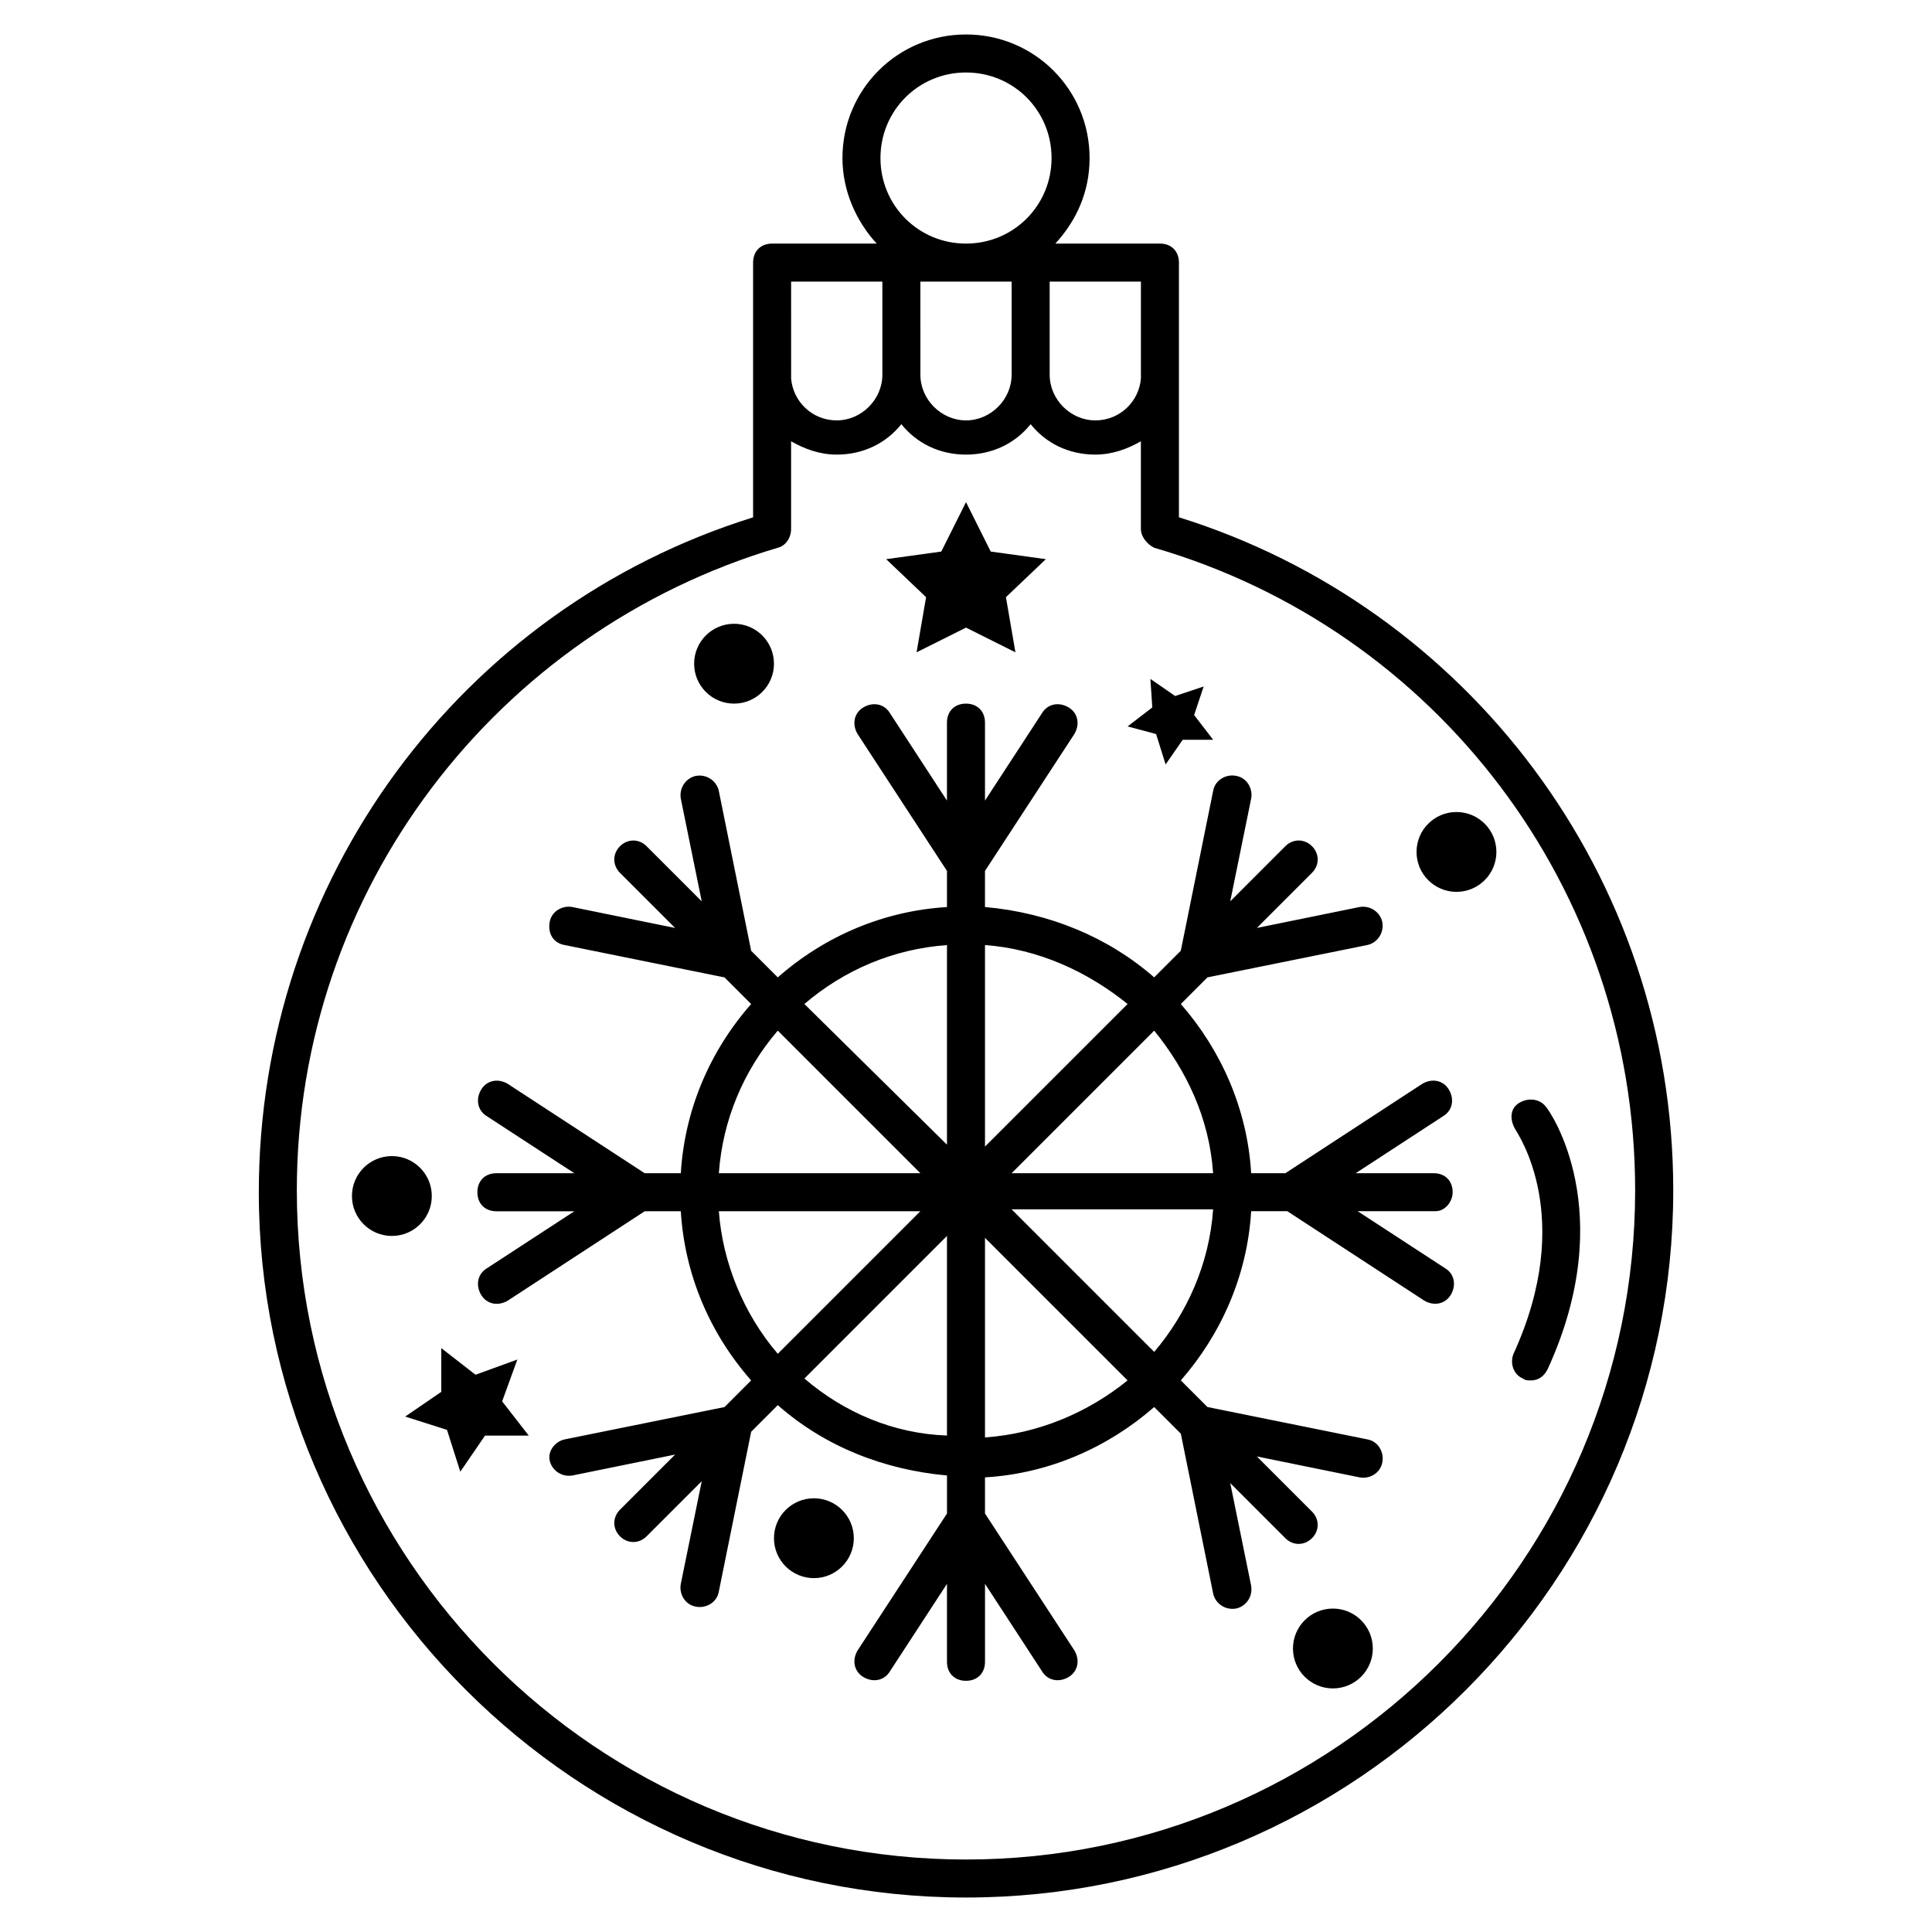 <?xml version="1.0" encoding="UTF-8"?>
<!-- Uploaded to: ICON Repo, www.iconrepo.com, Generator: ICON Repo Mixer Tools -->
<svg fill="#000000" width="800px" height="800px" version="1.1" viewBox="144 144 512 512" xmlns="http://www.w3.org/2000/svg">
 <g>
  <path d="m456.43 281.1v-67.512c0-3.023-2.016-5.039-5.039-5.039h-27.711c5.543-6.047 9.07-13.602 9.07-22.672 0-18.133-14.609-32.742-32.746-32.742s-32.746 14.609-32.746 32.746c0 8.566 3.527 16.625 9.07 22.672h-27.711c-3.023 0-5.039 2.016-5.039 5.039v67.512c-77.586 24.184-130.99 96.227-130.99 178.85 0 102.78 84.137 186.91 187.42 186.91s187.42-84.137 187.42-187.42c-0.004-83.629-54.918-154.67-130.99-178.35zm-102.78-62.469h24.184v24.688c0 6.551-5.543 12.09-12.09 12.09-6.551 0-11.586-5.039-12.09-11.082zm34.258 0h24.184v24.688c0 6.551-5.543 12.09-12.09 12.09-6.551 0-12.09-5.543-12.09-12.09zm34.262 0h24.184v25.695c-0.504 6.047-5.543 11.082-12.09 11.082-6.551 0-12.09-5.543-12.09-12.09zm-44.84-32.75c0-12.594 10.074-22.672 22.672-22.672 12.594 0 22.672 10.078 22.672 22.672s-10.078 22.672-22.672 22.672c-12.598 0-22.672-10.074-22.672-22.672zm22.672 450.91c-97.738 0-177.34-79.602-177.34-177.34 0-79.602 52.898-148.12 127.46-170.29 2.016-0.504 3.527-2.519 3.527-5.039v-23.176c3.527 2.016 7.559 3.527 12.09 3.527 7.055 0 13.098-3.023 17.129-8.062 4.031 5.039 10.078 8.062 17.129 8.062 7.055 0 13.098-3.023 17.129-8.062 4.031 5.039 10.078 8.062 17.129 8.062 4.535 0 8.566-1.512 12.09-3.527v23.176c0 2.016 1.512 4.031 3.527 5.039 74.562 21.664 127.46 90.184 127.46 170.29 0 97.738-79.602 177.34-177.34 177.34z"/>
  <path d="m528.97 459.95c0-3.023-2.016-5.039-5.039-5.039h-20.656l23.176-15.113c2.519-1.512 3.023-4.535 1.512-7.055-1.512-2.519-4.535-3.023-7.055-1.512l-36.273 23.68h-9.066c-1.008-17.129-8.062-32.746-18.641-44.84l7.055-7.055 42.32-8.566c2.519-0.504 4.535-3.023 4.031-6.047-0.504-2.519-3.023-4.535-6.047-4.031l-27.207 5.543 14.609-14.609c2.016-2.016 2.016-5.039 0-7.055s-5.039-2.016-7.055 0l-14.609 14.609 5.543-27.207c0.504-2.519-1.008-5.543-4.031-6.047-2.519-0.504-5.543 1.008-6.047 4.031l-8.566 42.32-7.055 7.055c-12.09-10.578-27.711-17.129-44.84-18.641l0.004-9.566 23.68-36.273c1.512-2.519 1.008-5.543-1.512-7.055s-5.543-1.008-7.055 1.512l-15.113 23.176v-20.656c0-3.023-2.016-5.039-5.039-5.039-3.023 0-5.039 2.016-5.039 5.039v20.656l-15.113-23.176c-1.512-2.519-4.535-3.023-7.055-1.512-2.519 1.512-3.023 4.535-1.512 7.055l23.684 36.273v9.574c-16.625 1.008-32.242 7.559-44.84 18.641l-7.055-7.055-8.562-42.32c-0.504-2.519-3.023-4.535-6.047-4.031-2.519 0.504-4.535 3.023-4.031 6.047l5.543 27.207-14.609-14.609c-2.016-2.016-5.039-2.016-7.055 0-2.016 2.016-2.016 5.039 0 7.055l14.609 14.609-27.207-5.543c-2.519-0.504-5.543 1.008-6.047 4.031-0.504 3.023 1.008 5.543 4.031 6.047l42.32 8.566 7.055 7.055c-11.082 12.594-17.633 28.215-18.641 44.84h-9.574l-36.273-23.68c-2.519-1.512-5.543-1.008-7.055 1.512-1.512 2.519-1.008 5.543 1.512 7.055l23.176 15.113h-20.656c-3.023 0-5.039 2.016-5.039 5.039 0 3.023 2.016 5.039 5.039 5.039h20.656l-23.176 15.113c-2.519 1.512-3.023 4.535-1.512 7.055 1.512 2.519 4.535 3.023 7.055 1.512l36.273-23.68 9.574-0.012c1.008 16.625 7.559 32.242 18.641 44.84l-7.055 7.055-42.32 8.566c-2.516 0.5-4.531 3.019-4.027 5.539 0.504 2.519 3.023 4.535 6.047 4.031l27.207-5.543-14.609 14.609c-2.016 2.016-2.016 5.039 0 7.055s5.039 2.016 7.055 0l14.609-14.609-5.547 27.207c-0.504 2.519 1.008 5.543 4.031 6.047 2.519 0.504 5.543-1.008 6.047-4.031l8.566-42.32 7.055-7.055c12.594 11.082 28.215 17.129 44.84 18.641v10.078l-23.684 36.273c-1.512 2.519-1.008 5.543 1.512 7.055s5.543 1.008 7.055-1.512l15.113-23.176v20.656c0 3.023 2.016 5.039 5.039 5.039s5.039-2.016 5.039-5.039v-20.656l15.113 23.176c1.512 2.519 4.535 3.023 7.055 1.512s3.023-4.535 1.512-7.055l-23.684-36.277v-9.574c17.129-1.008 32.746-8.062 44.84-18.641l7.055 7.055 8.562 42.32c0.504 2.519 3.023 4.535 6.047 4.031 2.519-0.504 4.535-3.023 4.031-6.047l-5.543-27.207 14.609 14.609c2.016 2.016 5.039 2.016 7.055 0s2.016-5.039 0-7.055l-14.609-14.609 27.207 5.543c2.519 0.504 5.543-1.008 6.047-4.031 0.504-2.519-1.008-5.543-4.031-6.047l-42.32-8.566-7.055-7.055c10.578-12.09 17.633-27.711 18.641-44.84h9.574l36.273 23.68c2.519 1.512 5.543 1.008 7.055-1.512 1.512-2.519 1.008-5.543-1.512-7.055l-23.176-15.113h20.656c2.516 0.008 4.531-2.508 4.531-5.027zm-63.48-5.039h-53.402l37.785-37.785c8.566 10.578 14.609 23.176 15.617 37.785zm-22.668-44.84-37.789 37.785v-53.402c14.109 1.008 27.207 7.055 37.789 15.617zm-47.863-15.617v52.898l-37.785-37.281c10.578-9.066 23.68-14.609 37.785-15.617zm-44.84 22.672 37.785 37.785h-53.402c1.008-14.105 6.551-27.207 15.617-37.785zm-15.617 47.859h53.402l-37.785 37.785c-9.066-10.578-14.609-24.18-15.617-37.785zm22.672 44.336 37.785-37.785v52.898c-14.105-0.5-27.207-6.043-37.785-15.113zm47.859 15.617v-52.898l37.785 37.785c-10.578 8.566-23.676 14.109-37.785 15.113zm44.84-22.668-37.785-37.785 53.402-0.004c-1.008 14.613-7.051 27.711-15.617 37.789z"/>
  <path d="m349.11 319.89c0 5.84-4.738 10.578-10.578 10.578-5.844 0-10.582-4.738-10.582-10.578 0-5.844 4.738-10.582 10.582-10.582 5.84 0 10.578 4.738 10.578 10.582"/>
  <path d="m540.56 369.77c0 5.844-4.738 10.582-10.582 10.582s-10.578-4.738-10.578-10.582 4.734-10.578 10.578-10.578 10.582 4.734 10.582 10.578"/>
  <path d="m507.81 580.87c0 5.844-4.734 10.578-10.578 10.578s-10.582-4.734-10.582-10.578 4.738-10.582 10.582-10.582 10.578 4.738 10.578 10.582"/>
  <path d="m370.27 551.64c0 5.844-4.738 10.582-10.578 10.582-5.844 0-10.582-4.738-10.582-10.582s4.738-10.578 10.582-10.578c5.84 0 10.578 4.734 10.578 10.578"/>
  <path d="m258.43 460.96c0 5.84-4.738 10.578-10.582 10.578s-10.578-4.738-10.578-10.578c0-5.844 4.734-10.582 10.578-10.582s10.582 4.738 10.582 10.582"/>
  <path d="m553.66 437.28c-1.512-2.016-4.535-2.519-7.055-1.008-2.519 1.512-2.519 4.535-1.008 7.055 0.504 1.008 16.121 23.176-0.504 59.449-1.008 2.519 0 5.543 2.519 6.551 0.504 0.504 1.512 0.504 2.016 0.504 2.016 0 3.527-1.008 4.535-3.023 19.145-41.82 0.504-68.52-0.504-69.527z"/>
  <path d="m386.9 316.87 13.102-6.551 13.098 6.551-2.519-14.613 10.582-10.074-14.613-2.016-6.547-13.098-6.551 13.098-14.609 2.016 10.578 10.074z"/>
  <path d="m452.9 346.59 4.535-6.547h8.059l-5.035-6.551 2.519-7.559-7.559 2.519-6.551-4.535 0.504 7.559-6.547 5.039 7.555 2.016z"/>
  <path d="m281.1 504.29-11.082 4.031-9.07-7.051v11.586l-9.57 6.551 11.082 3.527 3.527 11.082 6.551-9.57h11.586l-7.051-9.07z"/>
 </g>
</svg>
